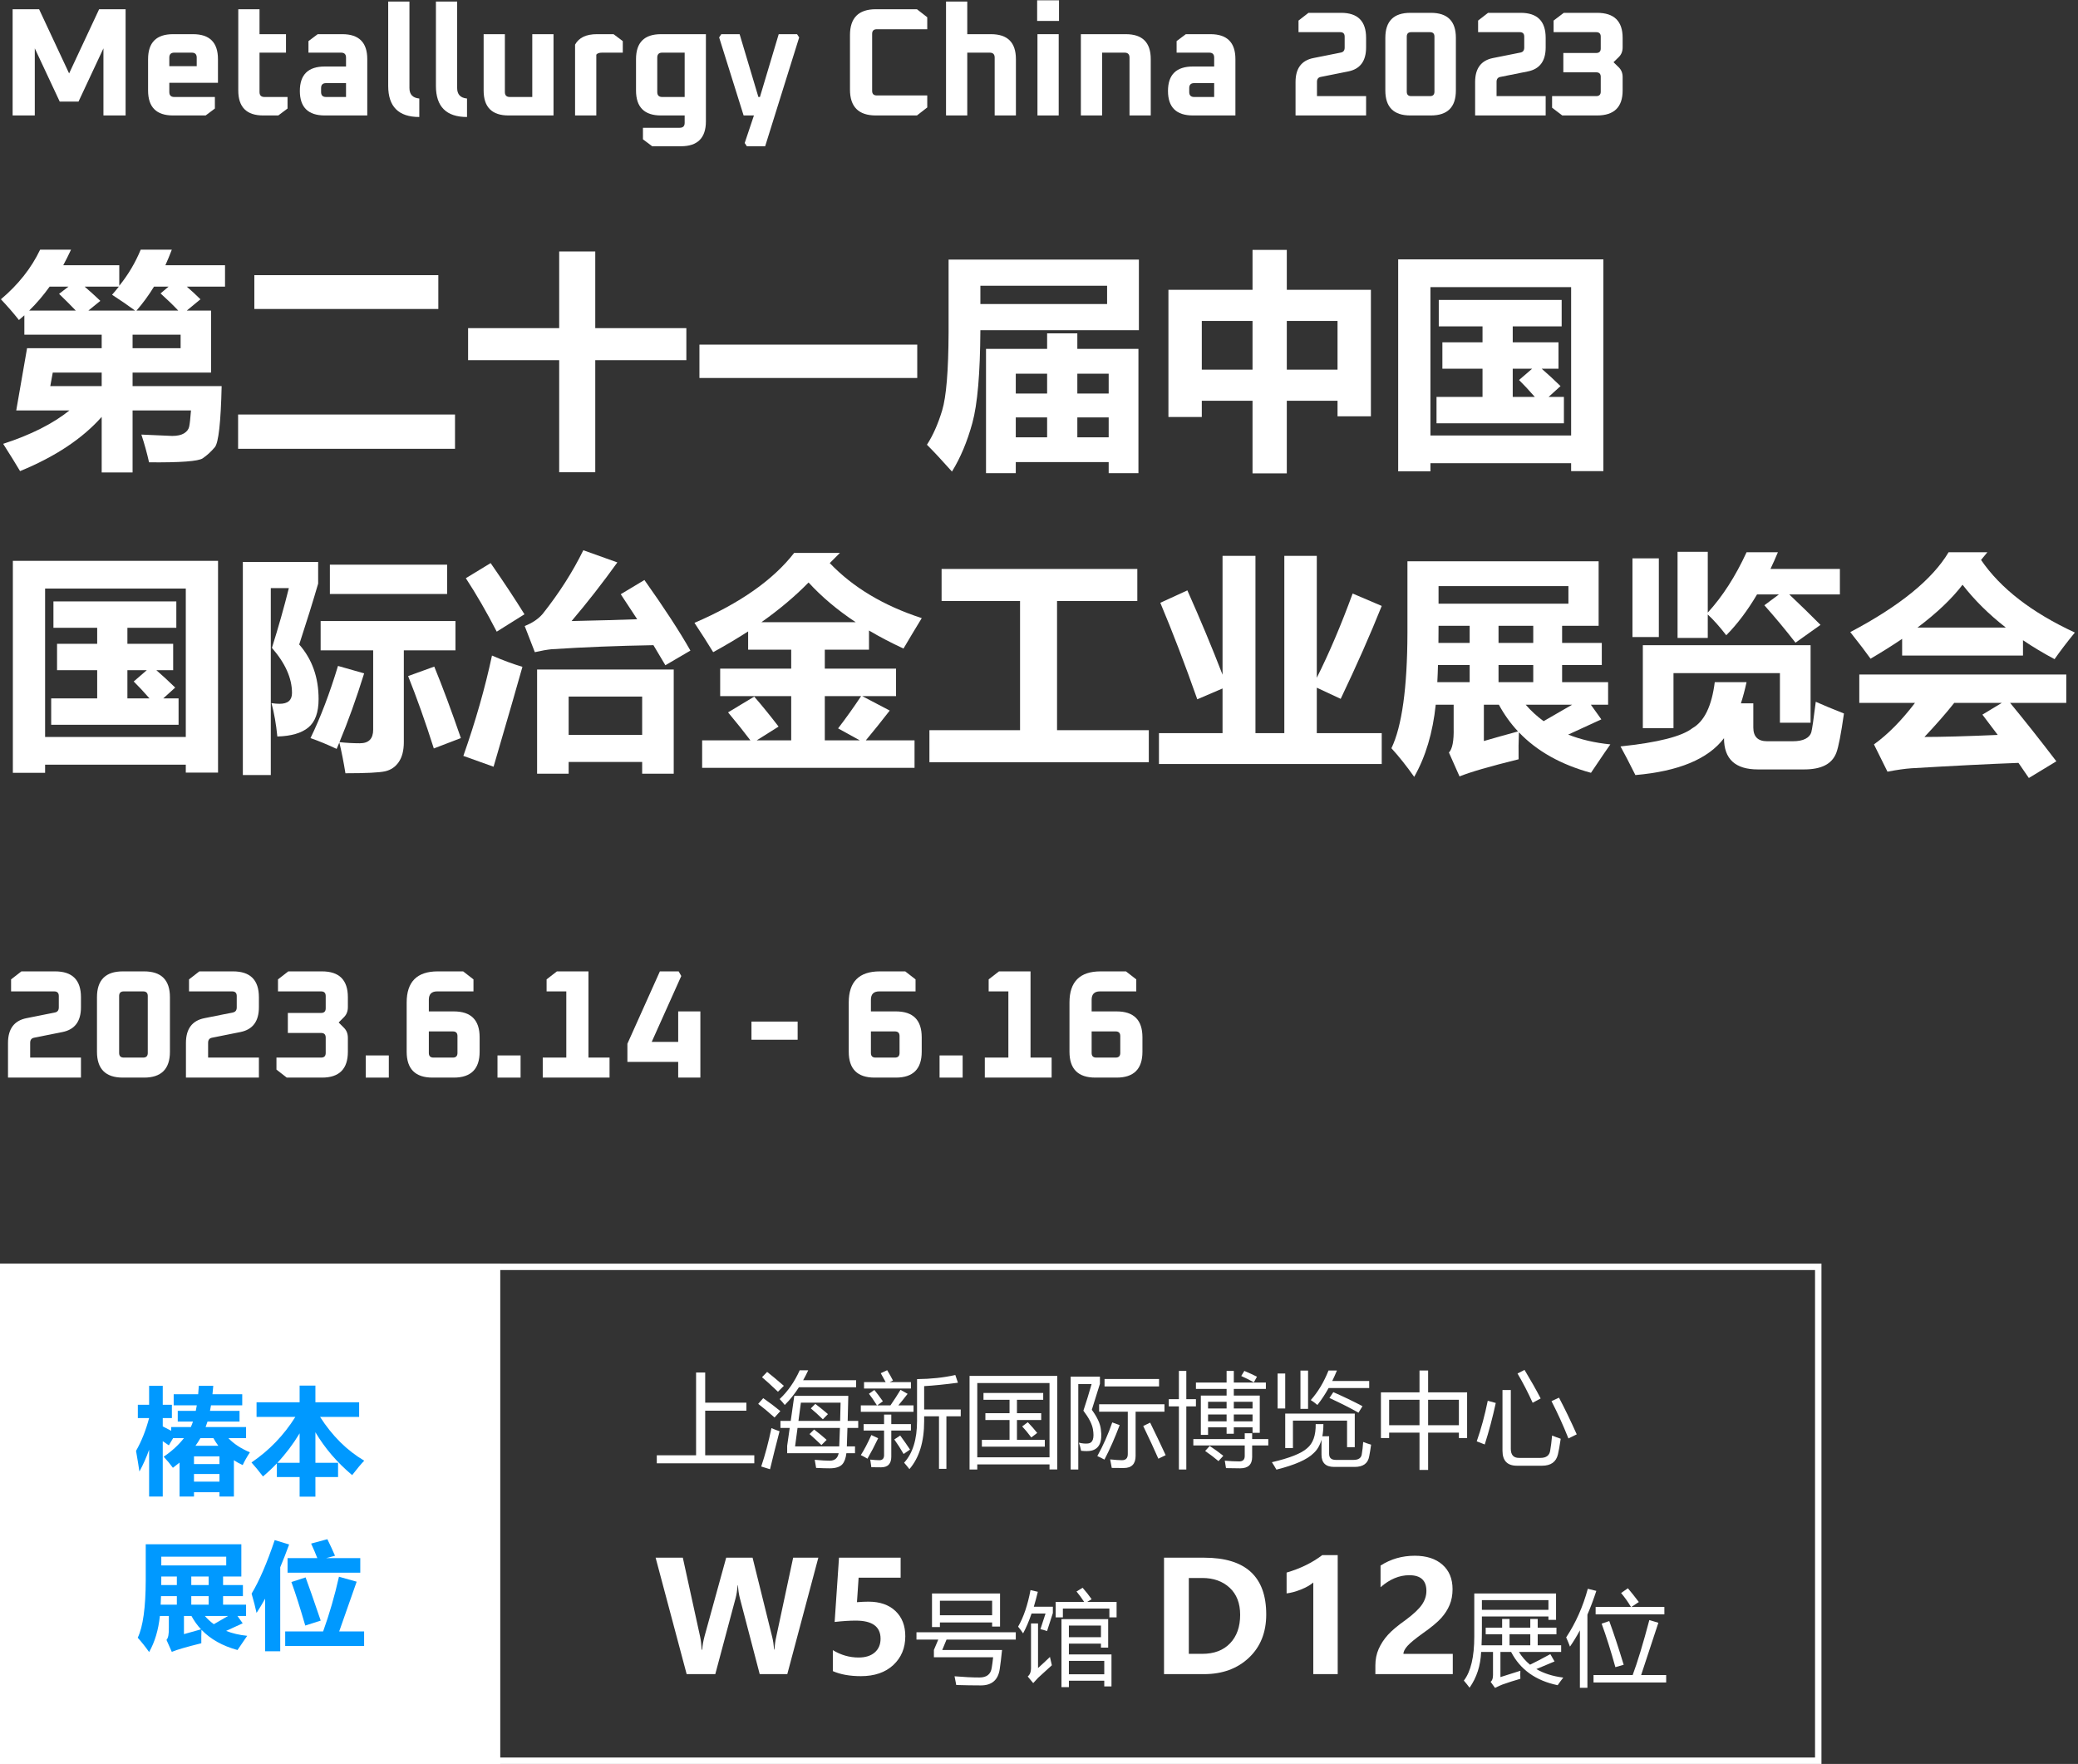 <?xml version="1.0" encoding="UTF-8"?>
<svg width="324px" height="275px" viewBox="0 0 324 275" version="1.1" xmlns="http://www.w3.org/2000/svg" xmlns:xlink="http://www.w3.org/1999/xlink">
    <rect x="0" y="0" width="324" height="275" fill="#333333" stroke="none"/>
    <title>kv1-text1</title>
    <g id="页面-1" stroke="none" stroke-width="1" fill="none" fill-rule="evenodd">
        <g id="kv1-text1" transform="translate(0, 0.048)">
            <g id="第二十一届中国-国际冶金工业展览会" transform="translate(0.141, 38.876)" fill="#FFFFFF" fill-rule="nonzero">
                <path d="M6.117,0 L10.934,0 C10.547,0.832 10.143,1.641 9.721,2.426 L18.457,2.426 L18.457,5.625 C19.852,3.902 20.965,2.027 21.797,0 L26.648,0 C26.332,0.832 25.998,1.641 25.646,2.426 L34.945,2.426 L34.945,5.766 L28.986,5.766 C29.736,6.41 30.445,7.066 31.113,7.734 L28.986,9.492 L32.766,9.492 L32.766,19.16 L20.531,19.16 L20.531,21.27 L34.418,21.27 C34.289,26.93 33.935,30.105 33.354,30.797 C32.774,31.488 32.145,32.065 31.465,32.528 C30.785,32.991 27.996,33.199 23.098,33.152 C22.793,31.77 22.395,30.328 21.902,28.828 C25.02,28.969 26.619,29.039 26.701,29.039 C27.498,29.039 28.116,28.904 28.556,28.635 C28.995,28.365 29.262,28.017 29.355,27.589 C29.449,27.161 29.543,26.32 29.637,25.066 L20.531,25.066 L20.531,34.734 L15.715,34.734 L15.715,26.068 C12.715,29.455 8.473,32.273 2.988,34.523 C2.309,33.375 1.43,31.957 0.352,30.27 C4.652,28.875 8.098,27.141 10.688,25.066 L2.391,25.066 L4.078,15.363 L15.715,15.363 L15.715,13.254 L3.656,13.254 L3.656,10.23 C3.375,10.488 3.094,10.734 2.812,10.969 C1.922,9.844 0.984,8.766 0,7.734 C2.719,5.438 4.758,2.859 6.117,0 Z M13.061,5.766 C13.881,6.469 14.695,7.207 15.504,7.98 L13.641,9.492 L20.918,9.492 C19.852,8.707 18.656,7.887 17.332,7.031 C17.695,6.621 18.047,6.199 18.387,5.766 L13.061,5.766 Z M9.07,6.891 L10.529,5.766 L7.594,5.766 C6.633,7.113 5.572,8.355 4.412,9.492 L11.672,9.492 C10.91,8.695 10.043,7.828 9.07,6.891 Z M21.146,9.492 L27.65,9.492 C26.854,8.648 25.934,7.758 24.891,6.82 L26.139,5.766 L23.871,5.766 C23.051,7.102 22.143,8.344 21.146,9.492 Z M28.02,15.363 L28.02,13.254 L20.531,13.254 L20.531,15.363 L28.02,15.363 Z M7.699,21.27 L15.715,21.27 L15.715,19.16 L8.086,19.16 L7.699,21.27 Z" id="形状"></path>
                <path d="M39.516,3.973 L68.203,3.973 L68.203,9.246 L39.516,9.246 L39.516,3.973 Z M36.984,25.699 L70.805,25.699 L70.805,31.043 L36.984,31.043 L36.984,25.699 Z" id="形状"></path>
                <polygon id="路径" points="72.844 12.234 87.047 12.234 87.047 0.281 92.672 0.281 92.672 12.234 106.875 12.234 106.875 17.227 92.672 17.227 92.672 34.699 87.047 34.699 87.047 17.227 72.844 17.227"></polygon>
                <polygon id="路径" points="108.914 14.801 142.875 14.801 142.875 20.004 108.914 20.004"></polygon>
                <path d="M147.762,1.547 L177.434,1.547 L177.434,12.551 L152.719,12.551 C152.684,19.277 152.268,24.097 151.471,27.009 C150.674,29.921 149.613,32.449 148.289,34.594 C146.766,32.883 145.465,31.488 144.387,30.41 C145.324,28.969 146.115,27.185 146.76,25.058 C147.404,22.931 147.738,18.879 147.762,12.902 L147.762,1.547 Z M172.477,8.473 L172.477,5.625 L152.719,5.625 L152.719,8.473 L172.477,8.473 Z M153.598,34.84 L153.598,15.469 L163.125,15.469 L163.125,13.043 L167.836,13.043 L167.836,15.469 L177.363,15.469 L177.363,34.84 L172.723,34.84 L172.723,33.117 L158.238,33.117 L158.238,34.84 L153.598,34.84 Z M158.238,22.43 L163.125,22.43 L163.125,19.336 L158.238,19.336 L158.238,22.43 Z M172.723,19.336 L167.836,19.336 L167.836,22.43 L172.723,22.43 L172.723,19.336 Z M158.238,29.25 L163.125,29.25 L163.125,26.156 L158.238,26.156 L158.238,29.25 Z M167.836,29.25 L172.723,29.25 L172.723,26.156 L167.836,26.156 L167.836,29.25 Z" id="形状"></path>
                <path d="M195.152,0.035 L200.496,0.035 L200.496,6.258 L213.609,6.258 L213.609,25.98 L208.406,25.98 L208.406,23.555 L200.496,23.555 L200.496,34.875 L195.152,34.875 L195.152,23.555 L187.242,23.555 L187.242,26.086 L182.039,26.086 L182.039,6.258 L195.152,6.258 L195.152,0.035 Z M208.406,11.109 L200.496,11.109 L200.496,18.703 L208.406,18.703 L208.406,11.109 Z M187.242,18.703 L195.152,18.703 L195.152,11.109 L187.242,11.109 L187.242,18.703 Z" id="形状"></path>
                <path d="M217.863,34.559 L217.863,1.512 L249.855,1.512 L249.855,34.523 L244.828,34.523 L244.828,33.293 L222.891,33.293 L222.891,34.559 L217.863,34.559 Z M244.828,5.836 L222.891,5.836 L222.891,28.969 L244.828,28.969 L244.828,5.836 Z M242.859,18.562 L240.24,18.562 C241.213,19.406 242.191,20.309 243.176,21.27 L241.312,22.957 L243.703,22.957 L243.703,27.07 L223.84,27.07 L223.84,22.957 L231.012,22.957 L231.012,18.562 L224.754,18.562 L224.754,14.449 L231.012,14.449 L231.012,11.953 L224.191,11.953 L224.191,7.84 L243.352,7.84 L243.352,11.953 L235.723,11.953 L235.723,14.449 L242.859,14.449 L242.859,18.562 Z M236.707,20.32 L238.746,18.562 L235.723,18.562 L235.723,22.957 L239.168,22.957 C238.242,21.902 237.422,21.023 236.707,20.32 Z" id="形状"></path>
                <path d="M1.863,81.559 L1.863,48.512 L33.855,48.512 L33.855,81.523 L28.828,81.523 L28.828,80.293 L6.891,80.293 L6.891,81.559 L1.863,81.559 Z M28.828,52.836 L6.891,52.836 L6.891,75.969 L28.828,75.969 L28.828,52.836 Z M26.859,65.562 L24.24,65.562 C25.213,66.406 26.191,67.309 27.176,68.27 L25.312,69.957 L27.703,69.957 L27.703,74.07 L7.84,74.07 L7.84,69.957 L15.012,69.957 L15.012,65.562 L8.754,65.562 L8.754,61.449 L15.012,61.449 L15.012,58.953 L8.191,58.953 L8.191,54.84 L27.352,54.84 L27.352,58.953 L19.723,58.953 L19.723,61.449 L26.859,61.449 L26.859,65.562 Z M20.707,67.32 L22.746,65.562 L19.723,65.562 L19.723,69.957 L23.168,69.957 C22.242,68.902 21.422,68.023 20.707,67.32 Z" id="形状"></path>
                <path d="M46.512,61.555 C48.527,63.852 49.535,66.688 49.535,70.062 C49.535,72.137 49.002,73.613 47.936,74.492 C46.869,75.371 45.258,75.84 43.102,75.898 C42.914,73.977 42.609,72.242 42.188,70.695 C42.656,70.766 43.078,70.801 43.453,70.801 C44.742,70.801 45.387,70.238 45.387,69.113 C45.387,66.816 44.344,64.473 42.258,62.082 C43.289,58.801 44.168,55.695 44.895,52.766 L42.082,52.766 L42.082,81.91 L37.723,81.91 L37.723,48.688 L49.465,48.688 L49.465,52.062 C48.668,54.805 47.684,57.969 46.512,61.555 Z M51.293,49.109 L69.574,49.109 L69.574,53.68 L51.293,53.68 L51.293,49.109 Z M52.559,64.895 L56.637,66.055 C55.406,70.004 54.123,73.578 52.787,76.777 C53.854,76.895 54.914,76.953 55.969,76.953 C57.352,76.953 58.043,76.25 58.043,74.844 L58.043,62.469 L49.852,62.469 L49.852,57.898 L70.875,57.898 L70.875,62.469 L62.824,62.469 L62.824,76.777 C62.824,78.066 62.563,79.095 62.042,79.862 C61.521,80.63 60.812,81.116 59.915,81.321 C59.019,81.526 56.953,81.629 53.719,81.629 C53.438,79.883 53.121,78.283 52.77,76.83 L52.348,77.832 C50.965,77.176 49.605,76.613 48.27,76.145 C49.816,72.98 51.246,69.23 52.559,64.895 Z M67.57,65 C68.859,68.141 70.242,71.855 71.719,76.145 L67.5,77.762 C66.188,73.637 64.852,69.875 63.492,66.477 L67.57,65 Z" id="形状"></path>
                <path d="M88.523,81.699 L83.602,81.699 L83.602,65.457 L104.906,65.457 L104.906,81.699 L99.984,81.699 L99.984,79.871 L88.523,79.871 L88.523,81.699 Z M100.336,51.5 C103.43,55.859 105.82,59.527 107.508,62.504 L103.605,64.789 C103.043,63.828 102.422,62.785 101.742,61.66 C96.211,61.754 90.914,61.965 85.852,62.293 C85.148,62.363 84.281,62.516 83.25,62.75 L81.668,58.672 C82.863,58.203 83.801,57.57 84.48,56.773 C87.059,53.516 89.168,50.211 90.809,46.859 L96.117,48.758 C93.773,52.016 91.395,55.062 88.98,57.898 C93.246,57.805 96.656,57.711 99.211,57.617 C98.414,56.398 97.559,55.098 96.645,53.715 L100.336,51.5 Z M76.57,63.277 C78.234,64.004 79.816,64.59 81.316,65.035 C80.707,67.238 79.207,72.43 76.816,80.609 C75.152,80 73.582,79.438 72.105,78.922 C74.004,73.531 75.492,68.316 76.57,63.277 Z M99.984,69.676 L88.523,69.676 L88.523,75.652 L99.984,75.652 L99.984,69.676 Z M76.359,48.863 C78.469,51.91 80.227,54.57 81.633,56.844 L77.309,59.551 C75.738,56.504 74.133,53.727 72.492,51.219 L76.359,48.863 Z" id="形状"></path>
                <path d="M109.336,76.496 L116.859,76.496 C115.945,75.277 114.785,73.824 113.379,72.137 L117.457,69.676 C118.676,71.082 119.941,72.641 121.254,74.352 L117.844,76.496 L123.223,76.496 L123.223,69.605 L112.148,69.605 L112.148,65.316 L123.223,65.316 L123.223,62.363 L116.508,62.363 L116.508,59.516 C114.797,60.617 112.98,61.695 111.059,62.75 C110.215,61.367 109.242,59.844 108.141,58.18 C115.219,55.133 120.398,51.5 123.68,47.281 L130.816,47.281 L129.234,48.863 C132.867,52.66 137.648,55.52 143.578,57.441 C142.477,59.246 141.527,60.828 140.73,62.188 C138.809,61.297 137.016,60.359 135.352,59.375 L135.352,62.363 L128.461,62.363 L128.461,65.316 L139.57,65.316 L139.57,69.605 L134.297,69.605 L138.586,71.855 C137.297,73.52 136.055,75.066 134.859,76.496 L142.453,76.496 L142.453,80.785 L109.336,80.785 L109.336,76.496 Z M125.93,51.887 C123.82,54.043 121.371,56.105 118.582,58.074 L133.277,58.074 C130.441,56.199 127.992,54.137 125.93,51.887 Z M134.121,69.605 L128.461,69.605 L128.461,76.496 L133.91,76.496 L130.535,74.633 C131.824,72.945 133.02,71.27 134.121,69.605 Z" id="形状"></path>
                <polygon id="路径" points="144.773 74.914 158.906 74.914 158.906 54.77 146.672 54.77 146.672 49.777 177.188 49.777 177.188 54.77 164.672 54.77 164.672 74.914 178.98 74.914 178.98 79.906 144.773 79.906"></polygon>
                <path d="M190.477,47.738 L195.609,47.738 L195.609,75.371 L200.109,75.371 L200.109,47.738 L205.172,47.738 L205.172,66.74 C207.082,62.943 208.945,58.566 210.762,53.609 L215.297,55.543 C213.516,59.996 211.383,64.824 208.898,70.027 L205.172,68.287 L205.172,75.371 L215.297,75.371 L215.297,80.188 L180.562,80.188 L180.562,75.371 L190.477,75.371 L190.477,68.41 L186.539,70.098 C184.617,64.637 182.695,59.621 180.773,55.051 L184.992,53.117 C187.02,57.664 188.848,62.047 190.477,66.266 L190.477,47.738 Z" id="路径"></path>
                <path d="M249.539,73.227 L244.371,75.6 C246.316,76.373 248.508,76.883 250.945,77.129 C250.711,77.434 249.703,78.91 247.922,81.559 C243.234,80.281 239.49,78.178 236.689,75.248 C236.631,76.572 236.613,77.973 236.637,79.449 C232.09,80.574 229.02,81.465 227.426,82.121 L225.773,78.395 C226.312,77.855 226.559,76.578 226.512,74.562 L226.512,70.941 L223.717,70.941 C223.26,75.301 222.141,79.051 220.359,82.191 C219.188,80.527 218.004,79.039 216.809,77.727 C218.449,74.305 219.281,68.328 219.305,59.797 L219.305,48.582 L249.117,48.582 L249.117,58.637 L243.422,58.637 L243.422,61.309 L249.609,61.309 L249.609,64.754 L243.422,64.754 L243.422,67.426 L250.594,67.426 L250.594,70.941 L247.904,70.941 L249.539,73.227 Z M244.406,55.191 L244.406,52.449 L224.156,52.449 L224.156,55.191 L244.406,55.191 Z M233.508,61.309 L238.922,61.309 L238.922,58.637 L233.508,58.637 L233.508,61.309 Z M224.139,61.309 L229.008,61.309 L229.008,58.637 L224.156,58.637 L224.139,61.309 Z M233.508,67.426 L238.922,67.426 L238.922,64.754 L233.508,64.754 L233.508,67.426 Z M223.963,67.426 L229.008,67.426 L229.008,64.754 L224.068,64.754 C224.045,65.703 224.01,66.594 223.963,67.426 Z M233.561,70.941 L231.223,70.941 L231.223,76.602 C232.711,76.168 234.486,75.67 236.549,75.107 C235.389,73.865 234.393,72.477 233.561,70.941 Z M240.539,73.508 L244.986,70.941 L237.744,70.941 C238.576,71.902 239.508,72.758 240.539,73.508 Z" id="形状"></path>
                <path d="M272.18,47.176 L277.066,47.176 C276.691,48.078 276.305,48.945 275.906,49.777 L286.734,49.777 L286.734,53.75 L278.842,53.75 C280.6,55.414 282.223,56.996 283.711,58.496 L279.809,61.273 C278.285,59.305 276.668,57.359 274.957,55.438 L277.225,53.75 L273.814,53.75 C272.326,56.27 270.727,58.391 269.016,60.113 C267.984,58.777 267.023,57.699 266.133,56.879 L266.133,60.535 L261.422,60.535 L261.422,47.105 L266.133,47.105 L266.133,56.58 C268.441,54.061 270.457,50.926 272.18,47.176 Z M254.391,48.125 L258.504,48.125 L258.504,60.395 L254.391,60.395 L254.391,48.125 Z M256.008,74.598 L256.008,61.66 L282.164,61.66 L282.164,73.754 L277.383,73.754 L277.383,66.02 L260.789,66.02 L260.789,74.598 L256.008,74.598 Z M267.223,67.426 L272.18,67.426 C271.922,68.609 271.629,69.711 271.301,70.73 L273.234,70.73 L273.234,74.492 C273.234,75.922 273.949,76.637 275.379,76.637 L279.387,76.637 C280.219,76.637 280.878,76.511 281.364,76.259 C281.851,76.007 282.155,75.664 282.278,75.23 C282.401,74.797 282.633,73.215 282.973,70.484 C284.121,71 285.586,71.609 287.367,72.312 C286.91,75.523 286.512,77.568 286.172,78.447 C285.832,79.326 285.246,79.977 284.414,80.398 C283.582,80.82 282.504,81.031 281.18,81.031 L273.938,81.031 C270.422,81.031 268.664,79.408 268.664,76.162 C266.203,79.408 261.598,81.324 254.848,81.91 C253.887,79.988 253.113,78.5 252.527,77.445 C258.363,76.836 262.102,75.887 263.742,74.598 C265.594,73.543 266.754,71.152 267.223,67.426 Z" id="形状"></path>
                <path d="M289.758,66.23 L322.031,66.23 L322.031,70.66 L313.277,70.66 C315.504,73.355 317.906,76.391 320.484,79.766 L316.195,82.367 C315.68,81.617 315.141,80.832 314.578,80.012 C310.125,80.176 304.547,80.457 297.844,80.855 C296.836,80.926 295.605,81.102 294.152,81.383 L292.043,77.129 C294.199,75.582 296.332,73.426 298.441,70.66 L289.758,70.66 L289.758,66.23 Z M309.727,47.176 L308.742,48.371 C311.766,52.801 316.641,56.574 323.367,59.691 C322.125,61.215 321.07,62.598 320.203,63.84 C318.445,62.902 316.805,61.918 315.281,60.887 L315.281,63.277 L296.438,63.277 L296.438,60.676 C294.914,61.707 293.273,62.738 291.516,63.77 C290.836,62.809 289.781,61.426 288.352,59.621 C296.039,55.566 301.148,51.418 303.68,47.176 L309.727,47.176 Z M305.859,52.238 C304.195,54.418 301.852,56.645 298.828,58.918 L312.609,58.918 C309.961,56.855 307.711,54.629 305.859,52.238 Z M308.953,72.488 L311.977,70.66 L304.559,70.66 C303.34,72.207 301.793,73.977 299.918,75.969 C302.637,75.969 306.445,75.863 311.344,75.652 C310.594,74.645 309.797,73.59 308.953,72.488 Z" id="形状"></path>
            </g>
            <g id="2023.6.14---6.16" transform="translate(1.248, 151.392)" fill="#FFFFFF" fill-rule="nonzero">
                <path d="M0,16.56 L0,11.16 C0,8.968 0.96,7.68 2.88,7.296 L7.32,6.408 C7.72,6.328 7.92,6.064 7.92,5.616 L7.92,3.84 C7.92,3.36 7.68,3.12 7.2,3.12 L0.48,3.12 L0.48,1.248 L2.088,0 L7.344,0 C10.032,0 11.376,1.344 11.376,4.032 L11.376,5.592 C11.376,7.784 10.416,9.072 8.496,9.456 L4.056,10.344 C3.656,10.424 3.456,10.688 3.456,11.136 L3.456,13.44 L11.376,13.44 L11.376,16.56 L0,16.56 Z" id="路径"></path>
                <path d="M13.872,12.528 L13.872,4.032 C13.872,1.344 15.216,0 17.904,0 L21.216,0 C23.904,0 25.248,1.344 25.248,4.032 L25.248,12.528 C25.248,15.216 23.904,16.56 21.216,16.56 L17.904,16.56 C15.216,16.56 13.872,15.216 13.872,12.528 Z M17.328,12.72 C17.328,13.2 17.568,13.44 18.048,13.44 L21.072,13.44 C21.552,13.44 21.792,13.2 21.792,12.72 L21.792,3.84 C21.792,3.36 21.552,3.12 21.072,3.12 L18.048,3.12 C17.568,3.12 17.328,3.36 17.328,3.84 L17.328,12.72 Z" id="形状"></path>
                <path d="M27.744,16.56 L27.744,11.16 C27.744,8.968 28.704,7.68 30.624,7.296 L35.064,6.408 C35.464,6.328 35.664,6.064 35.664,5.616 L35.664,3.84 C35.664,3.36 35.424,3.12 34.944,3.12 L28.224,3.12 L28.224,1.248 L29.832,0 L35.088,0 C37.776,0 39.12,1.344 39.12,4.032 L39.12,5.592 C39.12,7.784 38.16,9.072 36.24,9.456 L31.8,10.344 C31.4,10.424 31.2,10.688 31.2,11.136 L31.2,13.44 L39.12,13.44 L39.12,16.56 L27.744,16.56 Z" id="路径"></path>
                <path d="M41.856,15.312 L41.856,13.44 L48.816,13.44 C49.296,13.44 49.536,13.2 49.536,12.72 L49.536,10.32 C49.536,9.84 49.296,9.6 48.816,9.6 L43.632,9.6 L43.632,6.48 L48.816,6.48 C49.296,6.48 49.536,6.24 49.536,5.76 L49.536,3.84 C49.536,3.36 49.296,3.12 48.816,3.12 L42.096,3.12 L42.096,1.248 L43.704,0 L48.96,0 C51.648,0 52.992,1.344 52.992,4.032 L52.992,5.568 C52.992,6.208 52.792,6.728 52.392,7.128 L51.552,7.968 L52.392,8.808 C52.792,9.208 52.992,9.728 52.992,10.368 L52.992,12.528 C52.992,15.216 51.648,16.56 48.96,16.56 L43.464,16.56 L41.856,15.312 Z" id="路径"></path>
                <polygon id="路径" points="55.776 16.56 55.776 13.104 59.376 13.104 59.376 16.56"></polygon>
                <path d="M62.16,12.528 L62.16,4.848 C62.16,1.616 63.776,0 67.008,0 L70.968,0 L72.576,1.248 L72.576,3.12 L66.912,3.12 C66.048,3.12 65.616,3.552 65.616,4.416 L65.616,6.24 L69.504,6.24 C72.192,6.24 73.536,7.584 73.536,10.272 L73.536,12.528 C73.536,15.216 72.192,16.56 69.504,16.56 L66.192,16.56 C63.504,16.56 62.16,15.216 62.16,12.528 Z M65.616,12.72 C65.616,13.2 65.856,13.44 66.336,13.44 L69.36,13.44 C69.84,13.44 70.08,13.2 70.08,12.72 L70.08,10.08 C70.08,9.6 69.84,9.36 69.36,9.36 L65.616,9.36 L65.616,12.72 Z" id="形状"></path>
                <polygon id="路径" points="76.32 16.56 76.32 13.104 79.92 13.104 79.92 16.56"></polygon>
                <polygon id="路径" points="83.376 16.56 83.376 13.44 87.048 13.44 87.048 3.12 83.976 3.12 83.976 1.248 85.584 0 90.504 0 90.504 13.44 93.792 13.44 93.792 16.56"></polygon>
                <polygon id="路径" points="96.576 14.112 96.576 11.28 101.64 0 104.568 0 104.976 0.72 100.368 10.992 104.496 10.992 104.496 6.24 107.952 6.24 107.952 16.56 104.496 16.56 104.496 14.112"></polygon>
                <polygon id="路径" points="115.92 10.656 115.92 7.824 123.12 7.824 123.12 10.656"></polygon>
                <path d="M131.088,12.528 L131.088,4.848 C131.088,1.616 132.704,0 135.936,0 L139.896,0 L141.504,1.248 L141.504,3.12 L135.84,3.12 C134.976,3.12 134.544,3.552 134.544,4.416 L134.544,6.24 L138.432,6.24 C141.12,6.24 142.464,7.584 142.464,10.272 L142.464,12.528 C142.464,15.216 141.12,16.56 138.432,16.56 L135.12,16.56 C132.432,16.56 131.088,15.216 131.088,12.528 Z M134.544,12.72 C134.544,13.2 134.784,13.44 135.264,13.44 L138.288,13.44 C138.768,13.44 139.008,13.2 139.008,12.72 L139.008,10.08 C139.008,9.6 138.768,9.36 138.288,9.36 L134.544,9.36 L134.544,12.72 Z" id="形状"></path>
                <polygon id="路径" points="145.248 16.56 145.248 13.104 148.848 13.104 148.848 16.56"></polygon>
                <polygon id="路径" points="152.304 16.56 152.304 13.44 155.976 13.44 155.976 3.12 152.904 3.12 152.904 1.248 154.512 0 159.432 0 159.432 13.44 162.72 13.44 162.72 16.56"></polygon>
                <path d="M165.504,12.528 L165.504,4.848 C165.504,1.616 167.12,0 170.352,0 L174.312,0 L175.92,1.248 L175.92,3.12 L170.256,3.12 C169.392,3.12 168.96,3.552 168.96,4.416 L168.96,6.24 L172.848,6.24 C175.536,6.24 176.88,7.584 176.88,10.272 L176.88,12.528 C176.88,15.216 175.536,16.56 172.848,16.56 L169.536,16.56 C166.848,16.56 165.504,15.216 165.504,12.528 Z M168.96,12.72 C168.96,13.2 169.2,13.44 169.68,13.44 L172.704,13.44 C173.184,13.44 173.424,13.2 173.424,12.72 L173.424,10.08 C173.424,9.6 173.184,9.36 172.704,9.36 L168.96,9.36 L168.96,12.72 Z" id="形状"></path>
            </g>
            <g id="Metallurgy-China" transform="translate(1.968, 0)" fill="#FFFFFF" fill-rule="nonzero">
                <polygon id="路径" points="0 17.952 0 1.392 4.128 1.392 8.808 11.4 13.488 1.392 17.616 1.392 17.616 17.952 14.16 17.952 14.16 7.488 10.272 15.792 7.344 15.792 3.456 7.488 3.456 17.952"></polygon>
                <path d="M21.12,14.064 L21.12,9.168 C21.12,6.576 22.416,5.28 25.008,5.28 L28.128,5.28 C30.72,5.28 32.016,6.576 32.016,9.168 L32.016,12.864 L24.432,12.864 L24.432,14.304 C24.432,14.816 24.688,15.072 25.2,15.072 L31.536,15.072 L31.536,16.872 L30.096,17.952 L25.008,17.952 C22.416,17.952 21.12,16.656 21.12,14.064 Z M24.432,10.272 L28.704,10.272 L28.704,8.928 C28.704,8.416 28.448,8.16 27.936,8.16 L25.2,8.16 C24.688,8.16 24.432,8.416 24.432,8.928 L24.432,10.272 Z" id="形状"></path>
                <path d="M35.184,14.064 L35.184,1.392 L38.496,1.392 L38.496,5.28 L42.624,5.28 L42.624,8.16 L38.496,8.16 L38.496,14.304 C38.496,14.816 38.752,15.072 39.264,15.072 L42.864,15.072 L42.864,16.872 L41.424,17.952 L39.072,17.952 C36.48,17.952 35.184,16.656 35.184,14.064 Z" id="路径"></path>
                <path d="M48.672,17.952 C46.08,17.952 44.784,16.68 44.784,14.136 C44.784,11.592 46.08,10.32 48.672,10.32 L51.984,10.32 L51.984,8.928 C51.984,8.416 51.728,8.16 51.216,8.16 L46.128,8.16 L46.128,6.36 L47.568,5.28 L51.408,5.28 C54,5.28 55.296,6.576 55.296,9.168 L55.296,17.952 L48.672,17.952 Z M48.096,14.304 C48.096,14.816 48.352,15.072 48.864,15.072 L51.984,15.072 L51.984,12.912 L48.864,12.912 C48.352,12.912 48.096,13.168 48.096,13.68 L48.096,14.304 Z" id="形状"></path>
                <path d="M58.56,13.344 L58.56,0.192 L61.872,0.192 L61.872,13.68 C61.872,14.672 62.384,15.216 63.408,15.312 L63.408,18.192 C60.176,18.192 58.56,16.576 58.56,13.344 Z" id="路径"></path>
                <path d="M66,13.344 L66,0.192 L69.312,0.192 L69.312,13.68 C69.312,14.672 69.824,15.216 70.848,15.312 L70.848,18.192 C67.616,18.192 66,16.576 66,13.344 Z" id="路径"></path>
                <path d="M73.44,14.064 L73.44,5.28 L76.752,5.28 L76.752,14.304 C76.752,14.816 77.008,15.072 77.52,15.072 L81.024,15.072 L81.024,5.28 L84.336,5.28 L84.336,17.952 L77.328,17.952 C74.736,17.952 73.44,16.656 73.44,14.064 Z" id="路径"></path>
                <path d="M87.696,17.952 L87.696,6.912 C88.288,5.824 89.424,5.28 91.104,5.28 L93.696,5.28 L95.136,6.36 L95.136,8.16 L91.896,8.16 C91.464,8.16 91.168,8.264 91.008,8.472 L91.008,17.952 L87.696,17.952 Z" id="路径"></path>
                <path d="M97.2,14.064 L97.2,9.168 C97.2,6.576 98.496,5.28 101.088,5.28 L108.096,5.28 L108.096,18.864 C108.096,21.456 106.8,22.752 104.208,22.752 L99.72,22.752 L98.28,21.672 L98.28,19.872 L104.016,19.872 C104.528,19.872 104.784,19.616 104.784,19.104 L104.784,17.952 L101.088,17.952 C98.496,17.952 97.2,16.656 97.2,14.064 Z M100.512,14.304 C100.512,14.816 100.768,15.072 101.28,15.072 L104.784,15.072 L104.784,8.16 L101.28,8.16 C100.768,8.16 100.512,8.416 100.512,8.928 L100.512,14.304 Z" id="形状"></path>
                <polygon id="路径" points="110.16 5.784 110.496 5.28 113.352 5.28 116.28 15.072 116.52 15.072 119.448 5.28 122.304 5.28 122.64 5.784 117.336 22.752 114.48 22.752 114.144 22.248 115.584 17.952 113.976 17.952"></polygon>
                <path d="M130.56,13.92 L130.56,5.424 C130.56,2.736 131.904,1.392 134.592,1.392 L141,1.392 L142.608,2.64 L142.608,4.512 L134.736,4.512 C134.256,4.512 134.016,4.752 134.016,5.232 L134.016,14.112 C134.016,14.592 134.256,14.832 134.736,14.832 L142.608,14.832 L142.608,16.704 L141,17.952 L134.592,17.952 C131.904,17.952 130.56,16.608 130.56,13.92 Z" id="路径"></path>
                <path d="M145.536,17.952 L145.536,0.192 L148.848,0.192 L148.848,5.28 L152.544,5.28 C155.136,5.28 156.432,6.576 156.432,9.168 L156.432,17.952 L153.12,17.952 L153.12,8.928 C153.12,8.416 152.864,8.16 152.352,8.16 L148.848,8.16 L148.848,17.952 L145.536,17.952 Z" id="路径"></path>
                <path d="M159.744,3.216 L159.744,0 L163.152,0 L163.152,3.216 L159.744,3.216 Z M159.792,17.952 L159.792,5.28 L163.104,5.28 L163.104,17.952 L159.792,17.952 Z" id="形状"></path>
                <path d="M166.56,17.952 L166.56,5.28 L173.568,5.28 C176.16,5.28 177.456,6.576 177.456,9.168 L177.456,17.952 L174.144,17.952 L174.144,8.928 C174.144,8.416 173.888,8.16 173.376,8.16 L169.872,8.16 L169.872,17.952 L166.56,17.952 Z" id="路径"></path>
                <path d="M184.032,17.952 C181.44,17.952 180.144,16.68 180.144,14.136 C180.144,11.592 181.44,10.32 184.032,10.32 L187.344,10.32 L187.344,8.928 C187.344,8.416 187.088,8.16 186.576,8.16 L181.488,8.16 L181.488,6.36 L182.928,5.28 L186.768,5.28 C189.36,5.28 190.656,6.576 190.656,9.168 L190.656,17.952 L184.032,17.952 Z M183.456,14.304 C183.456,14.816 183.712,15.072 184.224,15.072 L187.344,15.072 L187.344,12.912 L184.224,12.912 C183.712,12.912 183.456,13.168 183.456,13.68 L183.456,14.304 Z" id="形状"></path>
                <g id="编组" transform="translate(200.032, 1.952)">
                    <path d="M0,16 L0,10.783 C0,8.665 0.928,7.42 2.785,7.049 L7.078,6.191 C7.465,6.114 7.658,5.859 7.658,5.426 L7.658,3.71 C7.658,3.246 7.426,3.014 6.962,3.014 L0.464,3.014 L0.464,1.206 L2.019,0 L7.101,0 C9.7,0 11,1.299 11,3.896 L11,5.403 C11,7.521 10.072,8.765 8.215,9.136 L3.922,9.994 C3.535,10.071 3.342,10.327 3.342,10.759 L3.342,12.986 L11,12.986 L11,16 L0,16 Z" id="路径"></path>
                    <path d="M14,12.104 L14,3.896 C14,1.299 15.3,0 17.899,0 L21.101,0 C23.7,0 25,1.299 25,3.896 L25,12.104 C25,14.701 23.7,16 21.101,16 L17.899,16 C15.3,16 14,14.701 14,12.104 Z M17.342,12.29 C17.342,12.754 17.574,12.986 18.038,12.986 L20.962,12.986 C21.426,12.986 21.658,12.754 21.658,12.29 L21.658,3.71 C21.658,3.246 21.426,3.014 20.962,3.014 L18.038,3.014 C17.574,3.014 17.342,3.246 17.342,3.71 L17.342,12.29 Z" id="形状"></path>
                    <path d="M28,16 L28,10.783 C28,8.665 28.928,7.42 30.785,7.049 L35.078,6.191 C35.465,6.114 35.658,5.859 35.658,5.426 L35.658,3.71 C35.658,3.246 35.426,3.014 34.962,3.014 L28.464,3.014 L28.464,1.206 L30.019,0 L35.101,0 C37.7,0 39,1.299 39,3.896 L39,5.403 C39,7.521 38.072,8.765 36.215,9.136 L31.922,9.994 C31.535,10.071 31.342,10.327 31.342,10.759 L31.342,12.986 L39,12.986 L39,16 L28,16 Z" id="路径"></path>
                    <path d="M40,14.794 L40,12.986 L46.875,12.986 C47.349,12.986 47.586,12.754 47.586,12.29 L47.586,9.971 C47.586,9.507 47.349,9.275 46.875,9.275 L41.754,9.275 L41.754,6.261 L46.875,6.261 C47.349,6.261 47.586,6.029 47.586,5.565 L47.586,3.71 C47.586,3.246 47.349,3.014 46.875,3.014 L40.237,3.014 L40.237,1.206 L41.825,0 L47.017,0 C49.672,0 51,1.299 51,3.896 L51,5.38 C51,5.998 50.802,6.5 50.407,6.887 L49.578,7.699 L50.407,8.51 C50.802,8.897 51,9.399 51,10.017 L51,12.104 C51,14.701 49.672,16 47.017,16 L41.588,16 L40,14.794 Z" id="路径"></path>
                </g>
            </g>
            <g id="编组-2" transform="translate(0, 196.952)">
                <g id="上海新国际博览中心-W5号馆-D12展位" transform="translate(102.223, 16.57)" fill="#FFFFFF" fill-rule="nonzero">
                    <polygon id="路径" points="0.184 13.312 6.309 13.312 6.309 0.406 7.73 0.406 7.73 5.109 14.152 5.109 14.152 6.359 7.73 6.359 7.73 13.312 15.387 13.312 15.387 14.562 0.184 14.562"></polygon>
                    <path d="M19.465,7.953 L21.066,7.953 L21.621,4.047 L30.043,4.047 C30.012,5.495 29.98,6.797 29.949,7.953 L31.59,7.953 L31.59,9.047 L29.91,9.047 C29.879,10.172 29.848,11.13 29.816,11.922 L31.09,11.922 L31.09,12.984 L29.746,12.984 C29.658,13.75 29.449,14.323 29.121,14.703 C28.746,15.13 28.079,15.344 27.121,15.344 C26.579,15.344 25.882,15.323 25.027,15.281 C24.975,14.927 24.902,14.505 24.809,14.016 C25.819,14.109 26.595,14.156 27.137,14.156 C27.923,14.156 28.392,13.766 28.543,12.984 L20.512,12.984 L20.512,11.828 L20.91,9.047 L19.465,9.047 L19.465,7.953 Z M28.738,9.047 L22.129,9.047 L21.746,11.922 L28.629,11.922 C28.671,11.068 28.707,10.109 28.738,9.047 Z M28.84,5.109 L22.652,5.109 L22.27,7.953 L28.77,7.953 C28.796,7.068 28.819,6.12 28.84,5.109 Z M19.34,4.547 C20.632,3.328 21.673,1.833 22.465,0.062 L23.793,0.062 C23.543,0.604 23.28,1.12 23.004,1.609 L31.262,1.609 L31.262,2.703 L22.348,2.703 C21.676,3.75 20.939,4.672 20.137,5.469 C19.897,5.156 19.632,4.849 19.34,4.547 Z M16.465,15.062 C17.079,13.24 17.611,11.245 18.059,9.078 C18.517,9.276 18.939,9.438 19.324,9.562 C18.793,11.604 18.298,13.578 17.84,15.484 L16.465,15.062 Z M15.996,5.297 L16.777,4.406 C17.736,5.073 18.626,5.745 19.449,6.422 C19.074,6.849 18.772,7.182 18.543,7.422 C17.616,6.589 16.767,5.88 15.996,5.297 Z M16.59,1.141 L17.387,0.312 C18.012,0.792 18.882,1.516 19.996,2.484 C19.642,2.828 19.335,3.135 19.074,3.406 C17.949,2.333 17.121,1.578 16.59,1.141 Z M23.996,10 L24.715,9.297 C25.413,9.828 26.064,10.365 26.668,10.906 L25.855,11.719 C25.241,11.125 24.621,10.552 23.996,10 Z M24.199,6 L24.902,5.297 C25.569,5.807 26.225,6.339 26.871,6.891 L26.074,7.703 C25.439,7.078 24.814,6.51 24.199,6 Z" id="形状"></path>
                    <path d="M40.762,1.438 C42.918,1.417 44.908,1.203 46.73,0.797 L47.137,2 C45.074,2.271 43.319,2.448 41.871,2.531 L41.871,6.172 L47.574,6.172 L47.574,7.234 L45.34,7.234 L45.34,15.422 L44.184,15.422 L44.184,7.234 L41.871,7.234 L41.871,8 C41.871,11.198 41.105,13.688 39.574,15.469 C39.324,15.146 39.048,14.812 38.746,14.469 C40.09,13 40.762,10.828 40.762,7.953 L40.762,1.438 Z M32.434,8.453 L35.621,8.453 L35.621,6.969 L36.746,6.969 L36.746,8.453 L39.809,8.453 L39.809,9.453 L36.746,9.453 L36.746,13.531 C36.746,14.635 36.215,15.188 35.152,15.188 C34.704,15.188 34.199,15.182 33.637,15.172 C33.595,14.828 33.538,14.432 33.465,13.984 C34.069,14.047 34.543,14.078 34.887,14.078 C35.376,14.078 35.621,13.812 35.621,13.281 L35.621,9.453 L32.434,9.453 L32.434,8.453 Z M31.996,5.531 L34.512,5.531 C34.069,4.828 33.652,4.224 33.262,3.719 L34.105,3.125 C34.449,3.542 34.892,4.13 35.434,4.891 L34.551,5.531 L36.613,5.531 C37.181,4.714 37.704,3.906 38.184,3.109 L39.293,3.734 C38.788,4.385 38.306,4.984 37.848,5.531 L40.215,5.531 L40.215,6.531 L31.996,6.531 L31.996,5.531 Z M32.496,1.906 L35.871,1.906 C35.647,1.479 35.392,1.016 35.105,0.516 L36.105,0.047 C36.428,0.578 36.73,1.115 37.012,1.656 L36.488,1.906 L39.809,1.906 L39.809,2.906 L32.496,2.906 L32.496,1.906 Z M33.637,10.156 L34.699,10.656 C34.137,11.833 33.579,12.896 33.027,13.844 C32.725,13.656 32.382,13.469 31.996,13.281 C32.507,12.49 33.053,11.448 33.637,10.156 Z M38.137,10.234 C38.72,11.026 39.23,11.755 39.668,12.422 L38.668,13.109 C38.21,12.307 37.725,11.552 37.215,10.844 L38.137,10.234 Z" id="形状"></path>
                    <path d="M48.949,0.938 L62.621,0.938 L62.621,15.516 L61.418,15.516 L61.418,14.734 L50.152,14.734 L50.152,15.531 L48.949,15.531 L48.949,0.938 Z M61.418,2.047 L50.152,2.047 L50.152,13.625 L61.418,13.625 L61.418,2.047 Z M50.871,10.906 L55.184,10.906 L55.184,7.812 L51.418,7.812 L51.418,6.75 L55.184,6.75 L55.184,4.656 L51.121,4.656 L51.121,3.594 L60.434,3.594 L60.434,4.656 L56.34,4.656 L56.34,6.75 L60.121,6.75 L60.121,7.812 L56.34,7.812 L56.34,10.906 L60.684,10.906 L60.684,11.969 L50.871,11.969 L50.871,10.906 Z M57.152,8.812 L58.027,8.156 C58.6,8.75 59.09,9.307 59.496,9.828 L58.574,10.531 C58.074,9.854 57.6,9.281 57.152,8.812 Z" id="形状"></path>
                    <path d="M69.418,9.234 C69.689,11.193 69.189,12.312 67.918,12.594 C67.512,12.677 66.986,12.682 66.34,12.609 C66.257,12.182 66.142,11.76 65.996,11.344 C66.548,11.479 67.033,11.521 67.449,11.469 C68.178,11.385 68.423,10.641 68.184,9.234 C68.038,8.422 67.543,7.464 66.699,6.359 C67.126,5.089 67.553,3.703 67.98,2.203 L65.902,2.203 L65.902,15.531 L64.715,15.531 L64.715,1.047 L69.277,1.047 L69.277,2.172 C68.798,3.724 68.376,5.073 68.012,6.219 C68.845,7.354 69.314,8.359 69.418,9.234 Z M69.152,5.359 L79.34,5.359 L79.34,6.516 L74.84,6.516 L74.84,13.391 C74.84,14.661 74.225,15.297 72.996,15.297 C72.507,15.297 71.882,15.292 71.121,15.281 C71.027,14.719 70.944,14.276 70.871,13.953 C71.663,14.036 72.277,14.078 72.715,14.078 C73.319,14.078 73.621,13.76 73.621,13.125 L73.621,6.516 L69.152,6.516 L69.152,5.359 Z M69.996,1.422 L78.496,1.422 L78.496,2.578 L69.996,2.578 L69.996,1.422 Z M71.199,8.188 L72.355,8.609 C71.616,10.578 70.824,12.37 69.98,13.984 C69.522,13.734 69.152,13.552 68.871,13.438 C69.798,11.76 70.574,10.01 71.199,8.188 Z M76.027,8.75 L77.105,8.219 C77.96,9.958 78.767,11.651 79.527,13.297 L78.387,13.844 C77.803,12.5 77.017,10.802 76.027,8.75 Z" id="形状"></path>
                    <path d="M93.074,9.812 L93.074,8.953 L90.152,8.953 L90.152,9.953 L89.027,9.953 L89.027,8.953 L86.137,8.953 L86.137,10.125 L85.012,10.125 L85.012,4 L89.027,4 L89.027,2.969 L84.246,2.969 L84.246,1.969 L89.027,1.969 L89.027,0.156 L90.152,0.156 L90.152,1.969 L95.152,1.969 L95.152,2.969 L90.152,2.969 L90.152,4 L94.199,4 L94.199,9.812 L93.074,9.812 Z M80.012,4.562 L81.59,4.562 L81.59,0.156 L82.746,0.156 L82.746,4.562 L84.246,4.562 L84.246,5.688 L82.746,5.688 L82.746,15.531 L81.59,15.531 L81.59,5.688 L80.012,5.688 L80.012,4.562 Z M83.84,10.781 L91.855,10.781 L91.855,9.875 L93.012,9.875 L93.012,10.781 L95.527,10.781 L95.527,11.781 L93.012,11.781 L93.012,13.578 C93.012,14.755 92.387,15.344 91.137,15.344 C90.543,15.344 89.809,15.333 88.934,15.312 C88.892,14.979 88.829,14.594 88.746,14.156 C89.59,14.229 90.34,14.266 90.996,14.266 C91.569,14.266 91.855,13.984 91.855,13.422 L91.855,11.781 L83.84,11.781 L83.84,10.781 Z M90.152,8.016 L93.074,8.016 L93.074,6.953 L90.152,6.953 L90.152,8.016 Z M86.137,8.016 L89.027,8.016 L89.027,6.953 L86.137,6.953 L86.137,8.016 Z M93.074,4.969 L90.152,4.969 L90.152,6.016 L93.074,6.016 L93.074,4.969 Z M86.137,6.016 L89.027,6.016 L89.027,4.969 L86.137,4.969 L86.137,6.016 Z M85.684,12.641 L86.387,11.859 C87.137,12.349 87.845,12.859 88.512,13.391 L87.762,14.219 C87.147,13.698 86.454,13.172 85.684,12.641 Z M93.277,1.938 C92.652,1.594 91.996,1.266 91.309,0.953 L91.793,0.156 C92.553,0.479 93.21,0.781 93.762,1.062 L93.277,1.938 Z" id="形状"></path>
                    <path d="M104.121,8.453 C104.121,9.151 104.066,9.781 103.957,10.344 L105.012,10.344 L105.012,13.094 C105.012,13.719 105.361,14.031 106.059,14.031 L108.824,14.031 C109.595,14.031 110.022,13.734 110.105,13.141 C110.199,12.609 110.272,11.974 110.324,11.234 C110.72,11.391 111.132,11.531 111.559,11.656 C111.465,12.333 111.366,12.938 111.262,13.469 C111.074,14.573 110.319,15.125 108.996,15.125 L105.793,15.125 C104.48,15.125 103.824,14.49 103.824,13.219 L103.824,10.891 C103.569,11.776 103.158,12.474 102.59,12.984 C101.6,13.974 99.668,14.828 96.793,15.547 C96.574,15.151 96.34,14.766 96.09,14.391 C98.84,13.755 100.668,13.031 101.574,12.219 C102.501,11.458 102.949,10.203 102.918,8.453 L104.121,8.453 Z M98.168,6.812 L109.012,6.812 L109.012,12.047 L107.809,12.047 L107.809,7.906 L99.371,7.906 L99.371,12.188 L98.168,12.188 L98.168,6.812 Z M104.918,0.094 L106.23,0.094 C105.996,0.667 105.751,1.214 105.496,1.734 L111.262,1.734 L111.262,2.828 L104.934,2.828 C104.387,3.807 103.803,4.688 103.184,5.469 C102.85,5.177 102.507,4.922 102.152,4.703 C103.277,3.443 104.199,1.906 104.918,0.094 Z M100.543,0.109 L101.73,0.109 L101.73,6.078 L100.543,6.078 L100.543,0.109 Z M96.98,0.562 L98.168,0.562 L98.168,6.016 L96.98,6.016 L96.98,0.562 Z M105.668,3.469 C107.283,4.177 108.798,4.906 110.215,5.656 L109.59,6.672 C108.392,5.984 106.882,5.219 105.059,4.375 L105.668,3.469 Z" id="形状"></path>
                    <path d="M113.09,3.5 L119.105,3.5 L119.105,0.094 L120.449,0.094 L120.449,3.5 L126.527,3.5 L126.527,10.625 L125.246,10.625 L125.246,9.781 L120.449,9.781 L120.449,15.594 L119.105,15.594 L119.105,9.781 L114.371,9.781 L114.371,10.625 L113.09,10.625 L113.09,3.5 Z M125.246,4.656 L120.449,4.656 L120.449,8.625 L125.246,8.625 L125.246,4.656 Z M114.371,8.625 L119.105,8.625 L119.105,4.656 L114.371,4.656 L114.371,8.625 Z" id="形状"></path>
                    <path d="M132.043,3.141 L133.34,3.141 L133.34,12.297 C133.34,13.245 133.762,13.719 134.605,13.719 L137.965,13.719 C138.861,13.719 139.366,13.344 139.48,12.594 C139.595,11.938 139.694,11.151 139.777,10.234 C140.215,10.411 140.663,10.578 141.121,10.734 C140.965,11.828 140.819,12.646 140.684,13.188 C140.402,14.354 139.579,14.938 138.215,14.938 L134.293,14.938 C132.793,14.938 132.043,14.156 132.043,12.594 L132.043,3.141 Z M140.855,4.328 C141.741,6.005 142.663,7.911 143.621,10.047 L142.324,10.688 C141.522,8.667 140.642,6.729 139.684,4.875 L140.855,4.328 Z M129.746,4.812 L130.996,5.156 C130.517,7.375 129.944,9.531 129.277,11.625 L128.027,11.141 C128.715,9.182 129.288,7.073 129.746,4.812 Z M135.48,0 C136.47,1.646 137.309,3.13 137.996,4.453 C137.507,4.703 137.09,4.927 136.746,5.125 C136.017,3.51 135.23,1.99 134.387,0.562 L135.48,0 Z" id="形状"></path>
                    <path d="M25.371,29.277 L20.531,47.43 L16.23,47.43 L13.137,35.594 C12.973,34.953 12.875,34.285 12.844,33.59 L12.797,33.59 C12.719,34.402 12.609,35.07 12.469,35.594 L9.305,47.43 L4.84,47.43 L0,29.277 L4.242,29.277 L6.938,41.582 C7.055,42.121 7.137,42.801 7.184,43.621 L7.266,43.621 C7.305,42.98 7.426,42.281 7.629,41.523 L11.004,29.277 L15.117,29.277 L18.188,41.676 C18.312,42.168 18.41,42.809 18.48,43.598 L18.539,43.598 C18.57,42.918 18.66,42.254 18.809,41.605 L21.445,29.277 L25.371,29.277 Z" id="路径"></path>
                    <path d="M27.633,46.961 L27.633,43.691 C28.891,44.457 30.23,44.84 31.652,44.84 C32.723,44.84 33.561,44.576 34.166,44.049 C34.771,43.521 35.074,42.809 35.074,41.91 C35.074,40.027 33.785,39.086 31.207,39.086 C30.254,39.086 29.156,39.156 27.914,39.297 L28.594,29.277 L38.203,29.277 L38.203,32.395 L31.652,32.395 L31.395,36.215 C32.043,36.16 32.641,36.133 33.188,36.133 C34.961,36.133 36.361,36.617 37.389,37.586 C38.416,38.555 38.93,39.867 38.93,41.523 C38.93,43.352 38.309,44.846 37.066,46.006 C35.824,47.166 34.137,47.746 32.004,47.746 C30.277,47.746 28.82,47.484 27.633,46.961 Z" id="路径"></path>
                    <path d="M43.094,34.859 L53.703,34.859 L53.703,40.016 L52.469,40.016 L52.469,39.375 L44.328,39.375 L44.328,40.094 L43.094,40.094 L43.094,34.859 Z M43.391,44.797 L43.391,43.656 L44.07,42.047 L40.672,42.047 L40.672,40.906 L56.156,40.906 L56.156,42.047 L45.359,42.047 L44.688,43.672 L54.016,43.672 C53.891,44.88 53.771,45.87 53.656,46.641 C53.406,48.339 52.427,49.188 50.719,49.188 C49.521,49.188 48.24,49.167 46.875,49.125 C46.812,48.771 46.724,48.318 46.609,47.766 C48.099,47.891 49.396,47.953 50.5,47.953 C51.625,47.953 52.26,47.448 52.406,46.438 C52.479,46.021 52.552,45.474 52.625,44.797 L43.391,44.797 Z M52.469,35.984 L44.328,35.984 L44.328,38.25 L52.469,38.25 L52.469,35.984 Z" id="形状"></path>
                    <path d="M63.281,38.859 L70.562,38.859 L70.562,43.297 L69.438,43.297 L69.438,42.672 L64.438,42.672 L64.438,44.359 L71.078,44.359 L71.078,49.344 L69.953,49.344 L69.953,48.453 L64.438,48.453 L64.438,49.453 L63.281,49.453 L63.281,38.859 Z M62.375,36.172 L66.82,36.172 C66.435,35.578 66.036,35.036 65.625,34.547 L66.578,33.969 C67.078,34.531 67.547,35.125 67.984,35.75 L67.289,36.172 L71.875,36.172 L71.875,38.578 L70.75,38.578 L70.75,37.203 L63.5,37.203 L63.5,38.578 L62.375,38.578 L62.375,36.172 Z M56.516,40.031 C57.37,38.562 58.016,36.661 58.453,34.328 L59.594,34.594 C59.396,35.417 59.188,36.193 58.969,36.922 L61.938,36.922 L61.938,37.906 L61.031,40.719 C60.625,40.573 60.281,40.474 60,40.422 L60.797,37.984 L58.617,37.984 C58.216,39.161 57.776,40.193 57.297,41.078 C57.068,40.724 56.807,40.375 56.516,40.031 Z M58.531,39.531 L59.625,39.531 L59.625,46.484 C60.229,45.943 60.849,45.365 61.484,44.75 C61.578,45.198 61.677,45.63 61.781,46.047 C61.021,46.724 60.307,47.375 59.641,48 C59.453,48.198 59.198,48.474 58.875,48.828 L58.016,47.797 C58.359,47.516 58.531,47.099 58.531,46.547 L58.531,39.531 Z M69.953,45.359 L64.438,45.359 L64.438,47.453 L69.953,47.453 L69.953,45.359 Z M69.438,39.859 L64.438,39.859 L64.438,41.672 L69.438,41.672 L69.438,39.859 Z" id="形状"></path>
                    <path d="M79.27,47.43 L79.27,29.277 L85.539,29.277 C91.984,29.277 95.207,32.227 95.207,38.125 C95.207,40.93 94.305,43.182 92.5,44.881 C90.695,46.58 88.367,47.43 85.516,47.43 L79.27,47.43 Z M83.137,32.441 L83.137,44.266 L85.246,44.266 C87.082,44.266 88.523,43.719 89.57,42.625 C90.617,41.531 91.141,40.051 91.141,38.184 C91.141,36.379 90.594,34.971 89.5,33.959 C88.406,32.947 86.984,32.441 85.234,32.441 L83.137,32.441 Z" id="形状"></path>
                    <path d="M106.352,28.879 L106.352,47.43 L102.543,47.43 L102.543,33.145 C102.074,33.551 101.434,33.916 100.621,34.24 C99.809,34.564 99.062,34.766 98.383,34.844 L98.383,31.598 C100.523,30.973 102.375,30.066 103.938,28.879 L106.352,28.879 Z" id="路径"></path>
                    <path d="M116.594,44.277 L124.293,44.277 L124.293,47.43 L112.223,47.43 L112.223,46.082 C112.223,45.137 112.396,44.273 112.744,43.492 C113.092,42.711 113.57,41.982 114.18,41.307 C114.789,40.631 115.734,39.84 117.016,38.934 C118.188,38.059 119.008,37.283 119.477,36.607 C119.945,35.932 120.18,35.215 120.18,34.457 C120.18,32.824 119.289,32.008 117.508,32.008 C115.945,32.008 114.453,32.633 113.031,33.883 L113.031,30.508 C114.617,29.484 116.398,28.973 118.375,28.973 C120.188,28.973 121.621,29.436 122.676,30.361 C123.73,31.287 124.258,32.562 124.258,34.188 C124.258,35.094 124.105,35.912 123.801,36.643 C123.496,37.373 123.055,38.059 122.477,38.699 C121.898,39.34 120.973,40.109 119.699,41.008 C118.473,41.883 117.648,42.559 117.227,43.035 C116.805,43.512 116.594,43.926 116.594,44.277 Z" id="路径"></path>
                    <path d="M129.426,40.188 L131.988,40.188 L131.988,38.828 L133.145,38.828 L133.145,40.188 L136.379,40.188 L136.379,38.828 L137.535,38.828 L137.535,40.188 L140.457,40.188 L140.457,41.219 L137.535,41.219 L137.535,42.938 L141.191,42.938 L141.191,43.969 L134.605,43.969 C135.079,44.74 135.658,45.404 136.34,45.961 C137.152,45.57 138.207,45.021 139.504,44.312 L140.16,45.453 C139.061,45.911 138.116,46.307 137.324,46.641 C138.491,47.323 139.889,47.766 141.52,47.969 C141.197,48.385 140.905,48.781 140.645,49.156 C137.228,48.448 134.809,46.719 133.387,43.969 L131.723,43.969 L131.723,47.891 C131.858,47.849 132.895,47.521 134.832,46.906 C134.811,47.302 134.811,47.719 134.832,48.156 C133.884,48.427 132.941,48.729 132.004,49.062 C131.764,49.156 131.389,49.328 130.879,49.578 L130.191,48.625 C130.441,48.458 130.566,48.099 130.566,47.547 L130.566,43.969 L128.715,43.969 C128.626,46.104 128.025,47.964 126.91,49.547 C126.65,49.193 126.353,48.823 126.02,48.438 C127.103,47.031 127.645,44.745 127.645,41.578 L127.645,34.859 L140.395,34.859 L140.395,38.969 L139.207,38.969 L139.207,38.438 L128.832,38.438 L128.832,40.516 C128.832,41.401 128.814,42.208 128.777,42.938 L131.988,42.938 L131.988,41.219 L129.426,41.219 L129.426,40.188 Z M139.207,35.891 L128.832,35.891 L128.832,37.406 L139.207,37.406 L139.207,35.891 Z M133.145,42.938 L136.379,42.938 L136.379,41.219 L133.145,41.219 L133.145,42.938 Z" id="形状"></path>
                    <path d="M146.238,47.578 L152.34,47.578 C153.09,45.573 153.957,42.714 154.941,39 L156.348,39.422 C155.717,41.354 154.822,44.073 153.66,47.578 L157.566,47.578 L157.566,48.734 L146.238,48.734 L146.238,47.578 Z M141.973,41.703 C143.462,39.453 144.587,36.927 145.348,34.125 L146.676,34.453 C146.243,35.776 145.78,37.01 145.285,38.156 L145.285,49.562 L144.113,49.562 L144.113,40.602 C143.624,41.518 143.108,42.365 142.566,43.141 C142.421,42.745 142.223,42.266 141.973,41.703 Z M146.566,36.953 L152.074,36.953 C151.611,36.172 151.098,35.448 150.535,34.781 L151.598,34.047 C152.056,34.578 152.624,35.292 153.301,36.188 L152.145,36.953 L157.285,36.953 L157.285,38.109 L146.566,38.109 L146.566,36.953 Z M148.691,39.156 C149.379,41.031 150.129,43.302 150.941,45.969 L149.645,46.344 C148.936,43.792 148.223,41.531 147.504,39.562 L148.691,39.156 Z" id="形状"></path>
                </g>
                <rect id="矩形" stroke="#FFFFFF" x="0.5" y="0.5" width="283" height="77"></rect>
                <rect id="矩形" fill="#FFFFFF" fill-rule="nonzero" x="0" y="0" width="78" height="78"></rect>
                <g id="椿本-展位" transform="translate(21.211, 19.015)" fill="#0099FF" fill-rule="nonzero">
                    <path d="M0,10.178 C0.855,8.678 1.535,6.973 2.039,5.062 L0.281,5.062 L0.281,2.988 L2.039,2.988 L2.039,0.035 L4.166,0.035 L4.166,2.988 L5.59,2.988 L5.59,5.062 L4.166,5.062 L4.166,6.363 C4.564,6.574 5.004,6.803 5.484,7.049 L5.484,6.469 L8.543,6.469 C8.66,6.211 8.771,5.924 8.877,5.607 L6.504,5.607 L6.504,3.938 L9.316,3.938 C9.375,3.668 9.428,3.381 9.475,3.076 L5.871,3.076 L5.871,1.354 L9.686,1.354 C9.721,0.932 9.756,0.492 9.791,0.035 L12.041,0.035 C12.006,0.492 11.965,0.932 11.918,1.354 L16.559,1.354 L16.559,3.076 L11.689,3.076 C11.643,3.369 11.59,3.656 11.531,3.938 L16.137,3.938 L16.137,5.607 L11.145,5.607 C11.051,5.912 10.951,6.199 10.846,6.469 L17.156,6.469 L17.156,8.191 L14.396,8.191 C15.229,9.07 16.348,9.809 17.754,10.406 C17.285,11.121 16.91,11.783 16.629,12.393 C16.137,12.17 15.68,11.918 15.258,11.637 L15.258,17.297 L13.008,17.297 L13.008,16.629 L9.035,16.629 L9.035,17.297 L6.785,17.297 L6.785,12.006 C6.457,12.275 6.111,12.545 5.748,12.814 C5.314,12.217 4.834,11.643 4.307,11.092 C5.596,10.213 6.65,9.246 7.471,8.191 L5.783,8.191 L5.115,9.316 C4.893,9.152 4.576,8.936 4.166,8.666 L4.166,17.297 L2.039,17.297 L2.039,10.002 C1.605,11.221 1.102,12.352 0.527,13.395 C0.41,12.586 0.234,11.514 0,10.178 Z M9.035,14.977 L13.008,14.977 L13.008,13.781 L9.035,13.781 L9.035,14.977 Z M13.008,11.039 L9.035,11.039 L9.035,12.234 L13.008,12.234 L13.008,11.039 Z M12.059,8.191 L10.037,8.191 C9.803,8.602 9.545,9 9.264,9.387 L12.832,9.387 C12.551,9.012 12.293,8.613 12.059,8.191 Z" id="形状"></path>
                    <path d="M18.791,2.602 L25.506,2.602 L25.506,0 L27.967,0 L27.967,2.602 L34.787,2.602 L34.787,4.887 L28.696,4.887 C30.601,7.857 32.895,10.131 35.578,11.707 C35.074,12.234 34.447,12.984 33.697,13.957 C31.359,12 29.449,9.773 27.967,7.277 L27.967,12.041 L31.5,12.041 L31.5,14.256 L27.967,14.256 L27.967,17.314 L25.506,17.314 L25.506,14.256 L21.955,14.256 L21.955,12.129 C21.275,12.844 20.555,13.523 19.793,14.168 C19.148,13.324 18.551,12.598 18,11.988 C20.771,10.107 23.051,7.74 24.838,4.887 L18.791,4.887 L18.791,2.602 Z M22.034,12.041 L25.506,12.041 L25.506,7.444 C24.504,9.108 23.347,10.641 22.034,12.041 Z" id="形状"></path>
                    <path d="M16.629,37.061 L14.045,38.247 C15.018,38.634 16.113,38.889 17.332,39.012 C17.215,39.164 16.711,39.902 15.82,41.227 C13.477,40.588 11.604,39.536 10.204,38.071 C10.175,38.733 10.166,39.434 10.178,40.172 C7.904,40.734 6.369,41.18 5.572,41.508 L4.746,39.645 C5.016,39.375 5.139,38.736 5.115,37.729 L5.115,35.918 L3.718,35.918 C3.489,38.098 2.93,39.973 2.039,41.543 C1.453,40.711 0.861,39.967 0.264,39.311 C1.084,37.6 1.5,34.611 1.512,30.346 L1.512,24.738 L16.418,24.738 L16.418,29.766 L13.57,29.766 L13.57,31.102 L16.664,31.102 L16.664,32.824 L13.57,32.824 L13.57,34.16 L17.156,34.16 L17.156,35.918 L15.812,35.918 L16.629,37.061 Z M14.062,28.043 L14.062,26.672 L3.938,26.672 L3.938,28.043 L14.062,28.043 Z M8.613,31.102 L11.32,31.102 L11.32,29.766 L8.613,29.766 L8.613,31.102 Z M3.929,31.102 L6.363,31.102 L6.363,29.766 L3.938,29.766 L3.929,31.102 Z M8.613,34.16 L11.32,34.16 L11.32,32.824 L8.613,32.824 L8.613,34.16 Z M3.841,34.16 L6.363,34.16 L6.363,32.824 L3.894,32.824 C3.882,33.299 3.864,33.744 3.841,34.16 Z M8.64,35.918 L7.471,35.918 L7.471,38.748 C8.215,38.531 9.103,38.282 10.134,38.001 C9.554,37.38 9.056,36.686 8.64,35.918 Z M12.129,37.201 L14.353,35.918 L10.731,35.918 C11.147,36.398 11.613,36.826 12.129,37.201 Z" id="形状"></path>
                    <path d="M23.625,26.9 L28.266,26.9 C28.002,26.215 27.68,25.459 27.299,24.633 L29.83,23.947 C30.264,24.826 30.662,25.688 31.025,26.531 L29.637,26.9 L34.963,26.9 L34.963,29.168 L23.625,29.168 L23.625,26.9 Z M21.621,24.088 L23.871,24.773 C23.414,26.021 22.951,27.205 22.482,28.324 L22.482,41.42 L20.127,41.42 L20.127,33.22 C19.688,34.011 19.242,34.752 18.791,35.443 C18.615,34.6 18.357,33.598 18.018,32.438 C19.213,30.457 20.414,27.674 21.621,24.088 Z M23.256,38.326 L29.171,38.326 C30.144,35.631 30.967,32.789 31.641,29.801 L34.4,30.574 C34.119,31.336 33.211,33.92 31.676,38.326 L35.561,38.326 L35.561,40.594 L23.256,40.594 L23.256,38.326 Z M26.438,29.906 C26.883,31.09 27.668,33.334 28.793,36.639 L26.385,37.412 C25.564,34.588 24.844,32.326 24.223,30.627 L26.438,29.906 Z" id="形状"></path>
                </g>
            </g>
        </g>
    </g>
</svg>